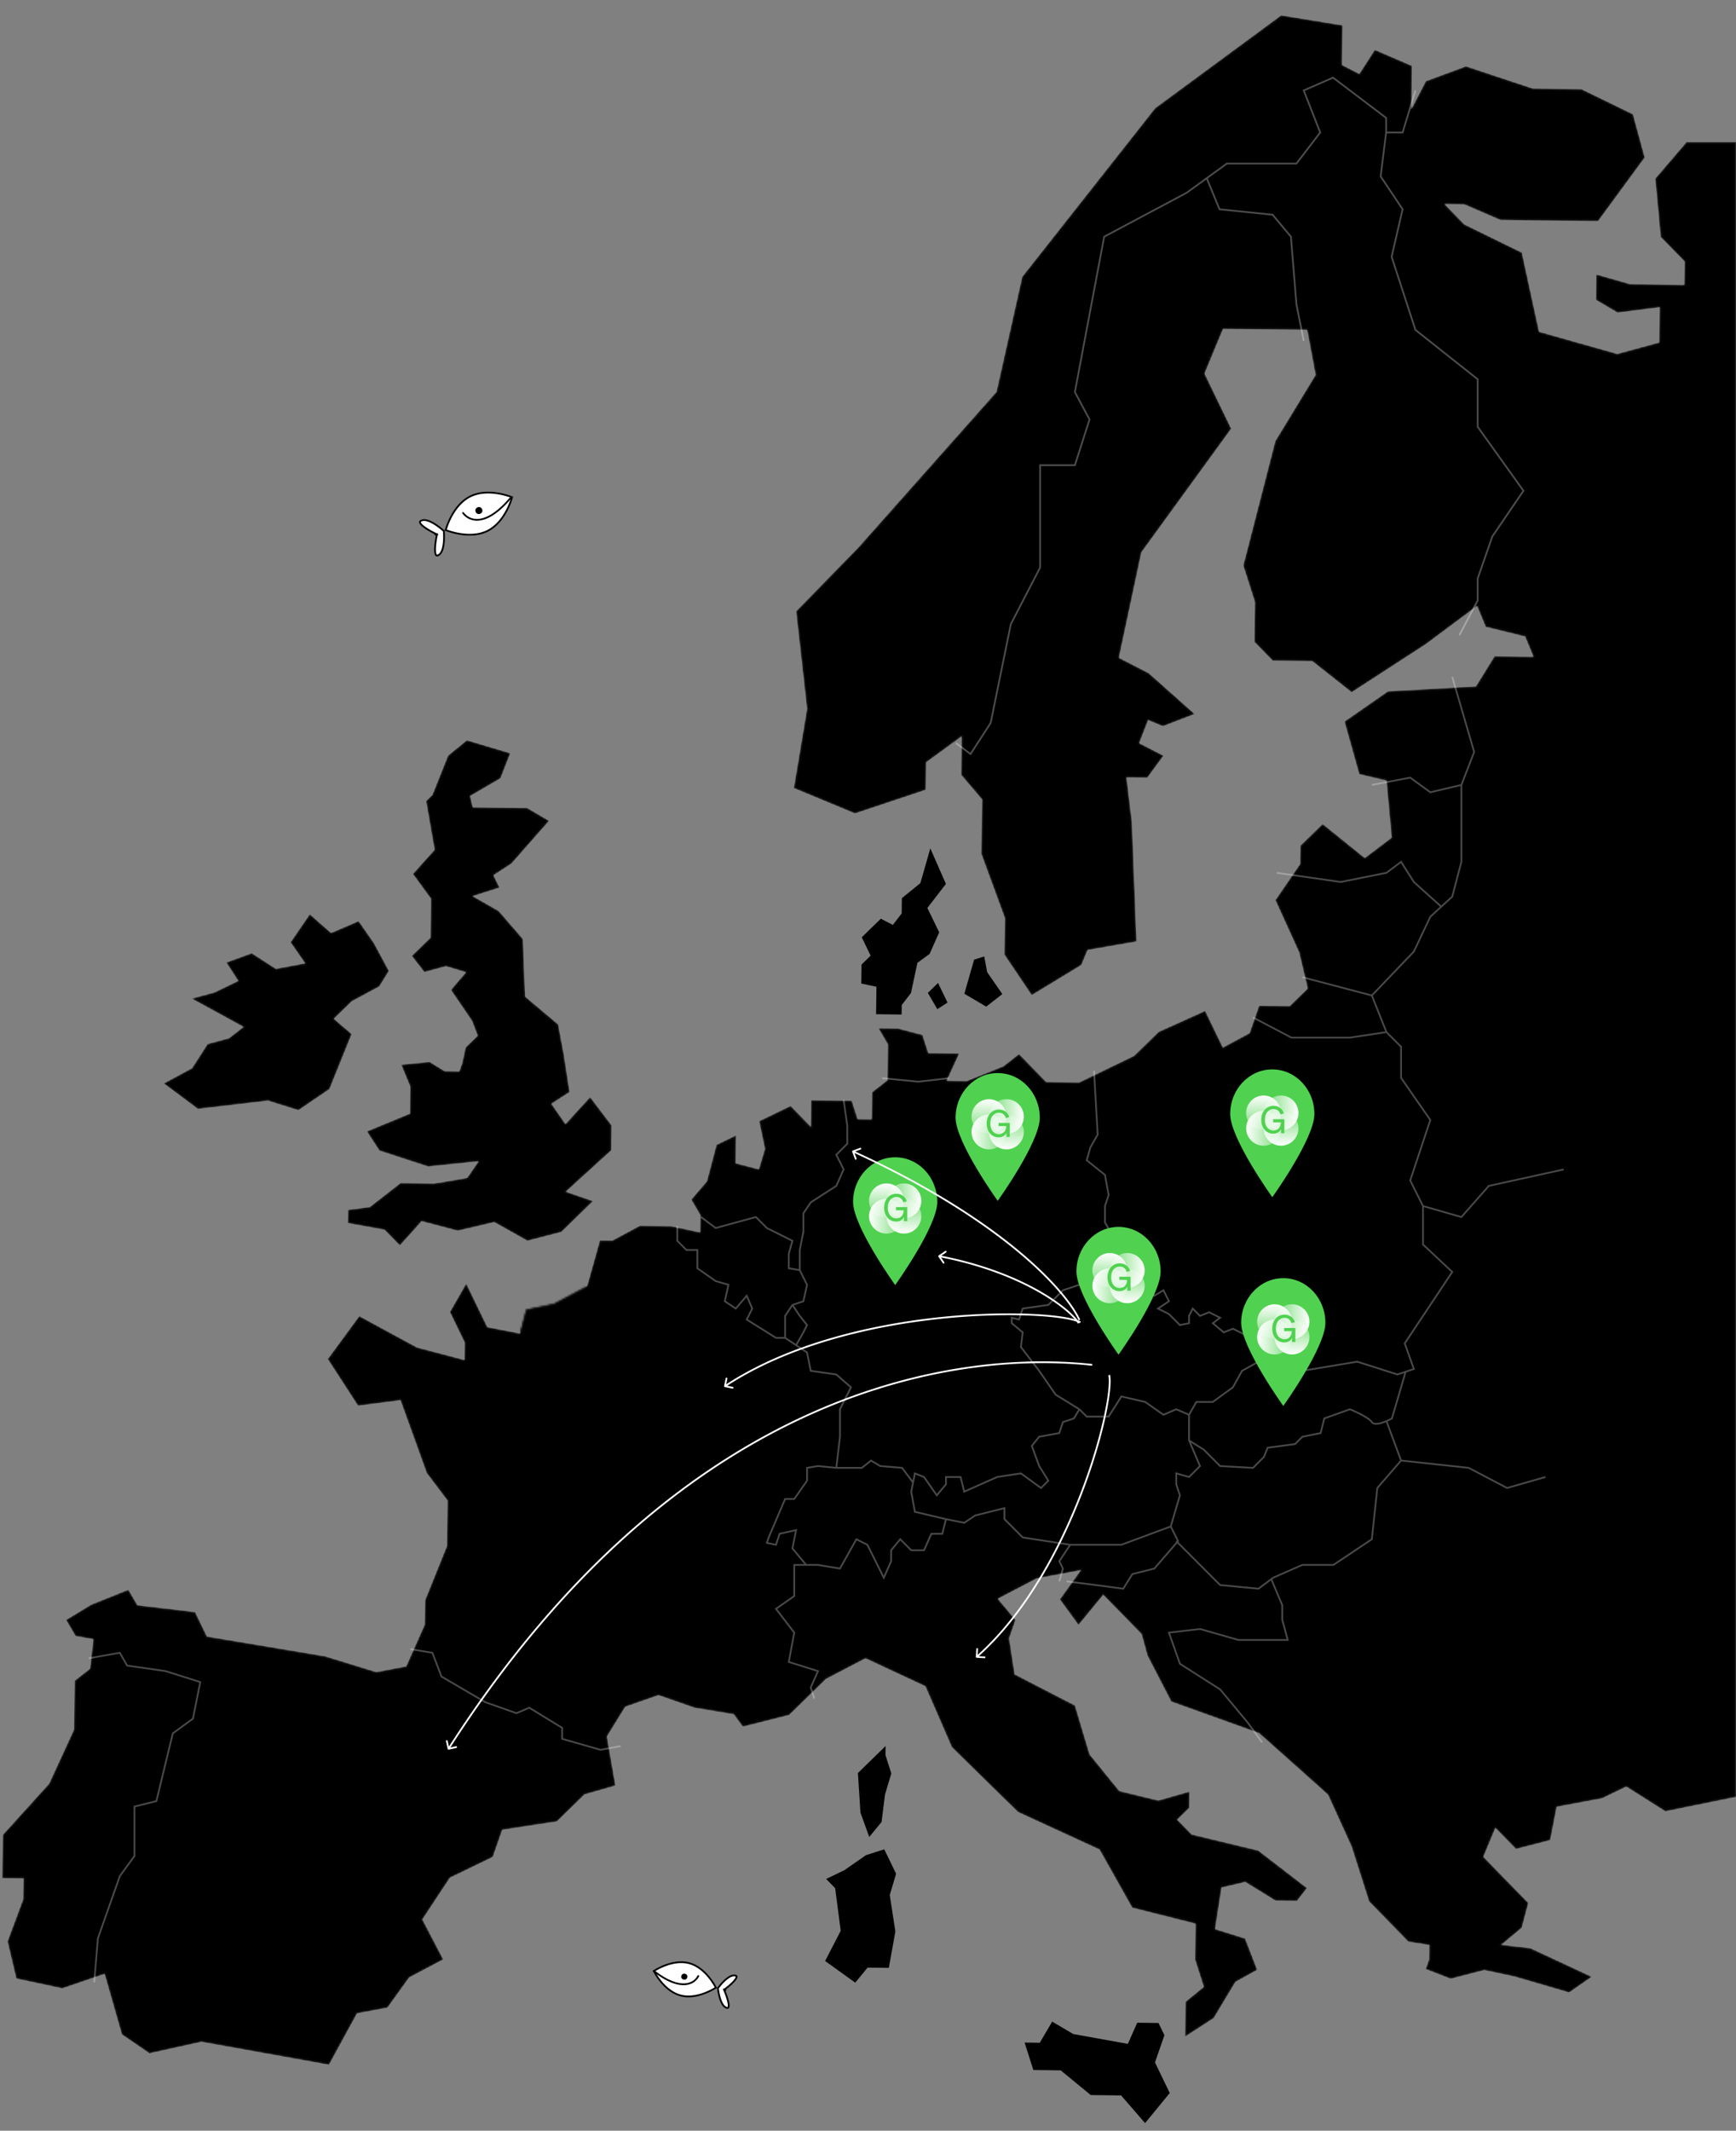 <svg xmlns="http://www.w3.org/2000/svg" fill="none" viewBox="0 0 991 1216">
  <rect x="0" y="0" width="991" height="1216" fill="#808080" stroke="none"/>
  <path fill="#000" d="m505.475 1001.65.066-5.197-8.78 8.557-7.024 6.85 1.446 22.56 5.025 13.94 7.046-8.58 1.933-15.59 3.623-12.09-3.335-10.45ZM511.547 1069.36l-6.758-13.96-10.448 3.34-12.248 8.51-10.469 5.07 5.135 5.27 3.158 24.32-8.891 17.23 17.184 12.36 7.046-8.59 12.137.16 3.734-20.76-3.203-20.85 3.623-12.1ZM589.888 1181.35l-5.002-15.67 8.669.11 7.091-12.05 12.048 7.09 31.143 5.6 5.357-12.07 12.137.15 3.379 6.98-5.401 15.54 8.448 17.45-14.092 17.16-13.672-15.78-17.338-.22-17.162-14.09-15.605-.2ZM500.474 578.461l13.871.177.067-5.201 5.29-6.869 3.689-17.295 7.002-5.113 5.356-12.071-6.758-13.959 10.58-13.738-8.426-19.183-5.445 19.006-10.514 8.536-.111 8.67-5.29 6.869-6.891-3.557-10.536 10.271 5.069 10.469-5.268 5.136-.133 10.403 8.647 1.844-.199 15.605ZM530.105 566.7l5.268-5.135 5.069 10.47-5.246 3.401-5.091-8.736ZM550.911 566.966l5.445-19.006 5.224-1.668 1.623 8.692 8.515 12.247-8.758 6.825-12.049-7.09Z"/>
  <path stroke="#000" stroke-width=".7" d="m500.474 578.461 13.871.177.067-5.201 5.29-6.869 3.689-17.295 7.002-5.113 5.356-12.071-6.758-13.959 10.58-13.738-8.426-19.183-5.445 19.006-10.514 8.536-.111 8.67-5.29 6.869-6.891-3.557-10.536 10.271 5.069 10.469-5.268 5.136-.133 10.403 8.647 1.844-.199 15.605ZM530.105 566.7l5.268-5.135 5.069 10.47-5.246 3.401-5.091-8.736ZM550.911 566.966l5.445-19.006 5.224-1.668 1.623 8.692 8.515 12.247-8.758 6.825-12.049-7.09Z"/>
  <mask id="a" width="991" height="1171" x="1" y="8" maskUnits="userSpaceOnUse" style="mask-type:alpha">
    <path fill="#000" d="M962.899 81.461h27.839v943.729l-39.99 8.16-22.363-14.15-13.959 6.75-26.075 4.87-3.711 19.03-19.139 4.96-11.982-12.29-7.157 17.25 25.676 26.34-3.644 13.82-12.27 10.25 17.316 1.96 34.478 16.05-12.247 8.51-31.099-9.07-17.295-3.69-19.139 4.96-13.804-5.38 1.8-5.18.111-8.67-12.115-1.89-22.253-22.82-10.005-31.35-13.494-29.65-39.436-35.185-50.061-17.98-13.539-26.185-3.313-12.182-22.253-22.828-14.092 17.162-10.226-14.004 12.358-17.184-26.074 4.87-22.695 11.849 10.248 12.27-3.6 10.359 3.202 20.851 34.456 17.781 8.315 27.856 17.073 21.02 22.474 5.49 17.405-4.98-.111 8.67-7.024 6.85 8.559 8.78 38.034 9.16 27.477 21.16-5.291 6.87-12.137-.16-17.205-10.62-13.916 3.29-3.777 24.23 17.272 5.42 6.714 17.43-12.225 6.78-12.403 20.65-15.738 10.2.244-19.07 10.514-8.54-5.003-15.67.266-20.8-36.301-9.14-18.652-33.18-46.549-21.41-37.68-36.897-15.162-34.877-34.478-16.047-22.695 11.849-21.072 20.541-26.097 6.604-5.113-7.002-22.496-3.756-20.718-7.201-19.161 6.692-10.624 17.206 4.847 27.808-17.405 4.98-15.804 15.41-31.276 4.8-5.401 15.54-24.429 11.83-15.914 24.07 11.849 22.7-19.205 10.16-12.359 17.18-17.383 3.25-15.981 29.27-72.667-13.06-29.565 6.55-15.472-10.6-9.96-34.81-24.385 8.36-25.941-5.53-4.936-20.88 8.979-24.16.155-12.14-12.137-.15.31-24.27 26.384-29.15 14.269-31.031.354-27.742 8.758-6.825 1.955-17.316-10.38-1.867-5.092-8.736 13.982-8.492 20.917-8.404 5.09 8.736 32.9 3.888 6.758 13.96 44.992 7.511 22.496 3.755 29.365 9.046 17.383-3.247 10.713-24.141.177-13.871 12.536-31.055.332-26.008-11.938-15.759-15.074-41.812-24.318 3.158-17.007-26.23 17.649-24.053 32.722 17.76 27.653 7.289.133-10.403-8.448-17.449 8.869-15.494 11.827 24.429 19.028 3.711 3.645-13.827 15.649-3.268 19.205-10.16 7.268-25.92 6.935.089 15.716-8.47 17.338.221 17.295 3.689.133-10.403-5.091-8.736 8.802-10.292 5.467-20.74 10.47-5.069-.2 15.605 13.827 3.645 3.623-12.093-3.269-15.649 17.449-8.448 11.983 12.292.199-15.605 22.54.288 3.335 10.447 8.669.111.2-15.605 8.757-6.825.266-20.806-5.091-8.736 10.403.133 13.827 3.645 3.335 10.447 17.338.221-7.134 15.517 12.137.155 20.917-8.404 8.758-6.825 15.405 15.804 19.073.243 31.409-15.206 14.048-13.694 26.163-11.805 10.137 20.939 15.716-8.47 5.401-15.538 17.338.221 10.536-10.27-4.936-20.873-13.494-29.653 14.136-20.629.133-10.404 12.292-11.982 24.03 19.383 15.76-11.938-3.047-32.988-15.561-3.667-8.293-29.586L792.42 394.9l50.326-2.826 10.625-17.206 22.54.288-5.047-12.203-22.474-5.49-5.046-12.203-29.764 22.164-41.967 27.21-22.319-17.626-22.54-.288-10.27-10.536.288-22.54-6.67-20.895 18.246-70.867 23.027-37.857-4.87-26.075-48.548-.619-10.735 25.875 15.206 31.408-51.189 70.447-12.912 60.531 17.228 8.89 25.72 22.872-17.427 6.715-8.625-3.579-5.379 13.805 13.783 7.112-8.824 12.027-12.138-.155 3.136 26.052 2.605 67.665-27.809 4.848-3.578 8.625-27.963 16.984-15.317-22.739.265-20.807-13.406-36.588.399-31.21-11.96-14.025.287-22.541-21.005 15.34-.199 15.604-40.056 13.362-34.501-14.313 7.511-44.992-6.227-55.573 35.142-35.968 79.175-89.165 14.712-65.71 75.796-96.145 71.774-52.842 34.611 5.644-.288 22.54 10.337 5.334 8.847-13.76 20.695 8.935-.155 12.137-.177 13.871 8.891-17.228 22.651-8.381 37.99 12.623 27.742.355 29.299 14.247 6.625 24.362-26.472 36.08-55.484-.709-20.696-8.934-12.137-.155 11.982 12.292 32.744 16.025 9.828 45.213 44.926 12.713 24.362-6.626.266-20.806-24.318 3.158-12.049-7.091.177-13.871 19.006 5.445 31.21.399.177-13.871-13.694-14.048-3.047-32.988 17.604-20.585Z"/>
    <path fill="#000" d="m262.469 611.841 1.801-5.18 1.844-8.647 7.024-6.847-3.357-8.714-11.916-17.493 8.802-10.293-12.092-3.622-12.182 3.312-6.825-8.758 10.536-10.27.288-22.54-10.226-14.004 12.314-13.716-4.847-27.808 3.512-3.424 8.957-22.429 10.514-8.537 24.185 7.246-5.378 13.804-17.472 10.182 1.645 6.958 12.137.155 19.073.243 12.049 7.09-21.117 24.009-10.491 6.803 3.379 6.979-10.448 3.335-5.223 1.668 15.494 8.868 13.671 15.782 1.314 32.966 18.873 15.848 3.247 17.383 3.202 20.851-10.492 6.802 8.514 12.248 14.071-15.428 11.937 15.76-.177 13.871-26.318 23.942 15.539 5.401-17.56 17.117-19.139 4.958-18.94-10.646-20.873 4.936-20.74-5.468-12.314 13.716-8.558-8.78-20.762-3.733.088-6.935 12.159-1.579 17.516-13.65 19.072.244 19.117-3.225 7.069-10.314-29.52 3.091-27.632-9.023-6.802-10.492 24.407-10.093.199-15.605-5.047-12.204 15.627-1.534 8.603 5.312 8.669.111ZM213.117 538.376l8.47 15.716-5.312 8.603-15.716 8.47-10.536 10.27 10.293 8.802-12.536 31.055-17.493 11.916-17.273-5.423-39.945 4.692-18.895-14.114 15.715-8.47 8.846-13.76 12.182-3.313 8.758-6.825-29.277-15.981 12.181-3.313 13.96-6.758-6.803-10.492 13.938-5.025 13.76 8.847 17.383-3.247-8.515-12.247 10.603-15.472 12.004 10.558 15.693-6.736 8.515 12.247Z"/>
    <path stroke="#000" stroke-width=".7" d="M962.899 81.461h27.839v943.729l-39.99 8.16-22.363-14.15-13.959 6.75-26.075 4.87-3.711 19.03-19.139 4.96-11.982-12.29-7.157 17.25 25.676 26.34-3.644 13.82-12.27 10.25 17.316 1.96 34.478 16.05-12.247 8.51-31.099-9.07-17.295-3.69-19.139 4.96-13.804-5.38 1.8-5.18.111-8.67-12.115-1.89-22.253-22.82-10.005-31.35-13.494-29.65-39.436-35.185-50.061-17.98-13.539-26.185-3.313-12.182-22.253-22.828-14.092 17.162-10.226-14.004 12.358-17.184-26.074 4.87-22.695 11.849 10.248 12.27-3.6 10.359 3.202 20.851 34.456 17.781 8.315 27.856 17.073 21.02 22.474 5.49 17.405-4.98-.111 8.67-7.024 6.85 8.559 8.78 38.034 9.16 27.477 21.16-5.291 6.87-12.137-.16-17.205-10.62-13.916 3.29-3.777 24.23 17.272 5.42 6.714 17.43-12.225 6.78-12.403 20.65-15.738 10.2.244-19.07 10.514-8.54-5.003-15.67.266-20.8-36.301-9.14-18.652-33.18-46.549-21.41-37.68-36.897-15.162-34.877-34.478-16.047-22.695 11.849-21.072 20.541-26.097 6.604-5.113-7.002-22.496-3.756-20.718-7.201-19.161 6.692-10.624 17.206 4.847 27.808-17.405 4.98-15.804 15.41-31.276 4.8-5.401 15.54-24.429 11.83-15.914 24.07 11.849 22.7-19.205 10.16-12.359 17.18-17.383 3.25-15.981 29.27-72.667-13.06-29.565 6.55-15.472-10.6-9.96-34.81-24.385 8.36-25.941-5.53-4.936-20.88 8.979-24.16.155-12.14-12.137-.15.31-24.27 26.384-29.15 14.269-31.031.354-27.742 8.758-6.825 1.955-17.316-10.38-1.867-5.092-8.736 13.982-8.492 20.917-8.404 5.09 8.736 32.9 3.888 6.758 13.96 44.992 7.511 22.496 3.755 29.365 9.046 17.383-3.247 10.713-24.141.177-13.871 12.536-31.055.332-26.008-11.938-15.759-15.074-41.812-24.318 3.158-17.007-26.23 17.649-24.053 32.722 17.76 27.653 7.289.133-10.403-8.448-17.449 8.869-15.494 11.827 24.429 19.028 3.711 3.645-13.827 15.649-3.268 19.205-10.16 7.268-25.92 6.935.089 15.716-8.47 17.338.221 17.295 3.689.133-10.403-5.091-8.736 8.802-10.292 5.467-20.74 10.47-5.069-.2 15.605 13.827 3.645 3.623-12.093-3.269-15.649 17.449-8.448 11.983 12.292.199-15.605 22.54.288 3.335 10.447 8.669.111.2-15.605 8.757-6.825.266-20.806-5.091-8.736 10.403.133 13.827 3.645 3.335 10.447 17.338.221-7.134 15.517 12.137.155 20.917-8.404 8.758-6.825 15.405 15.804 19.073.243 31.409-15.206 14.048-13.694 26.163-11.805 10.137 20.939 15.716-8.47 5.401-15.538 17.338.221 10.536-10.27-4.936-20.873-13.494-29.653 14.136-20.629.133-10.404 12.292-11.982 24.03 19.383 15.76-11.938-3.047-32.988-15.561-3.667-8.293-29.586L792.42 394.9l50.326-2.826 10.625-17.206 22.54.288-5.047-12.203-22.474-5.49-5.046-12.203-29.764 22.164-41.967 27.21-22.319-17.626-22.54-.288-10.27-10.536.288-22.54-6.67-20.895 18.246-70.867 23.027-37.857-4.87-26.075-48.548-.619-10.735 25.875 15.206 31.408-51.189 70.447-12.912 60.531 17.228 8.89 25.72 22.872-17.427 6.715-8.625-3.579-5.379 13.805 13.783 7.112-8.824 12.027-12.138-.155 3.136 26.052 2.605 67.665-27.809 4.848-3.578 8.625-27.963 16.984-15.317-22.739.265-20.807-13.406-36.588.399-31.21-11.96-14.025.287-22.541-21.005 15.34-.199 15.604-40.056 13.362-34.501-14.313 7.511-44.992-6.227-55.573 35.142-35.968 79.175-89.165 14.712-65.71 75.796-96.145 71.774-52.842 34.611 5.644-.288 22.54 10.337 5.334 8.847-13.76 20.695 8.935-.155 12.137-.177 13.871 8.891-17.228 22.651-8.381 37.99 12.623 27.742.355 29.299 14.247 6.625 24.362-26.472 36.08-55.484-.709-20.696-8.934-12.137-.155 11.982 12.292 32.744 16.025 9.828 45.213 44.926 12.713 24.362-6.626.266-20.806-24.318 3.158-12.049-7.091.177-13.871 19.006 5.445 31.21.399.177-13.871-13.694-14.048-3.047-32.988 17.604-20.585Z"/>
    <path stroke="#000" stroke-width=".7" d="m262.469 611.841 1.801-5.18 1.844-8.647 7.024-6.847-3.357-8.714-11.916-17.493 8.802-10.293-12.092-3.622-12.182 3.312-6.825-8.758 10.536-10.27.288-22.54-10.226-14.004 12.314-13.716-4.847-27.808 3.512-3.424 8.957-22.429 10.514-8.537 24.185 7.246-5.378 13.804-17.472 10.182 1.645 6.958 12.137.155 19.073.243 12.049 7.09-21.117 24.009-10.491 6.803 3.379 6.979-10.448 3.335-5.223 1.668 15.494 8.868 13.671 15.782 1.314 32.966 18.873 15.848 3.247 17.383 3.202 20.851-10.492 6.802 8.514 12.248 14.071-15.428 11.937 15.76-.177 13.871-26.318 23.942 15.539 5.401-17.56 17.117-19.139 4.958-18.94-10.646-20.873 4.936-20.74-5.468-12.314 13.716-8.558-8.78-20.762-3.733.088-6.935 12.159-1.579 17.516-13.65 19.072.244 19.117-3.225 7.069-10.314-29.52 3.091-27.632-9.023-6.802-10.492 24.407-10.093.199-15.605-5.047-12.204 15.627-1.534 8.603 5.312 8.669.111ZM213.117 538.376l8.47 15.716-5.312 8.603-15.716 8.47-10.536 10.27 10.293 8.802-12.536 31.055-17.493 11.916-17.273-5.423-39.945 4.692-18.895-14.114 15.715-8.47 8.846-13.76 12.182-3.313 8.758-6.825-29.277-15.981 12.181-3.313 13.96-6.758-6.803-10.492 13.938-5.025 13.76 8.847 17.383-3.247-8.515-12.247 10.603-15.472 12.004 10.558 15.693-6.736 8.515 12.247Z"/>
  </mask>
  <g mask="url(#a)">
    <path fill="#000" d="M962.899 81.461h27.839v943.729l-39.99 8.16-22.363-14.15-13.959 6.75-26.075 4.87-3.711 19.03-19.139 4.96-11.982-12.29-7.157 17.25 25.676 26.34-3.645 13.82-12.269 10.25 17.316 1.96 34.478 16.05-12.247 8.51-31.099-9.07-17.295-3.69-19.139 4.96-13.804-5.38 1.8-5.18.111-8.67-12.115-1.89-22.253-22.82-10.005-31.35-13.494-29.65-39.437-35.185-50.06-17.98-13.539-26.185-3.313-12.182-22.253-22.828-14.092 17.162-10.226-14.004 12.358-17.184-26.074 4.87-22.695 11.849 10.248 12.27-3.6 10.359 3.202 20.851 34.456 17.781 8.315 27.856 17.073 21.02 22.474 5.49 17.405-4.98-.111 8.67-7.024 6.85 8.559 8.78 38.034 9.16 27.477 21.16-5.291 6.87-12.137-.16-17.205-10.62-13.916 3.29-3.777 24.23 17.272 5.42 6.714 17.43-12.225 6.78-12.403 20.65-15.738 10.2.244-19.07 10.514-8.54-5.003-15.67.266-20.8-36.301-9.14-18.652-33.18-46.549-21.41-37.68-36.897-15.162-34.877-34.478-16.047-22.695 11.849-21.072 20.541-26.097 6.604-5.113-7.002-22.496-3.756-20.718-7.201-19.161 6.692-10.624 17.206 4.847 27.808-17.405 4.98-15.804 15.41-31.276 4.8-5.401 15.54-24.429 11.83-15.914 24.07 11.849 22.7-19.205 10.16-12.359 17.18-17.383 3.25-15.981 29.27-72.667-13.06-29.565 6.55-15.472-10.6-9.96-34.81-24.385 8.36-25.941-5.53-4.936-20.88 8.979-24.16.155-12.14-12.137-.15.31-24.27 26.384-29.15 14.269-31.031.354-27.742 8.758-6.825 1.955-17.316-10.38-1.867-5.092-8.736 13.982-8.492 20.917-8.404 5.09 8.736 32.9 3.888 6.758 13.96 44.992 7.511 22.496 3.755 29.365 9.046 17.383-3.247 10.713-24.141.177-13.871 12.536-31.054.332-26.008-11.938-15.76-15.074-41.812-24.318 3.158-17.007-26.23 17.649-24.052 32.722 17.759 27.653 7.289.133-10.403-8.448-17.449 8.869-15.494 11.827 24.429 19.028 3.711 3.645-13.827 15.649-3.268 19.205-10.16 7.268-25.92 6.935.089 15.716-8.47 17.338.221 17.295 3.689.133-10.403-5.091-8.736 8.802-10.292 5.467-20.74 10.47-5.069-.2 15.605 13.827 3.645 3.623-12.093-3.269-15.649 17.449-8.448 11.983 12.292.199-15.605 22.54.288 3.335 10.447 8.669.111.199-15.605 8.758-6.825.266-20.806-5.091-8.736 10.403.133 13.827 3.645 3.335 10.447 17.338.221-7.134 15.517 12.137.155 20.917-8.404 8.758-6.825 15.405 15.804 19.073.243 31.409-15.206 14.048-13.694 26.163-11.805 10.137 20.939 15.716-8.47 5.4-15.538 17.339.221 10.536-10.27-4.936-20.873-13.495-29.653 14.137-20.629.133-10.403 12.292-11.983 24.03 19.383 15.76-11.938-3.047-32.988-15.561-3.667-8.293-29.586L792.42 394.9l50.326-2.826 10.625-17.206 22.54.288-5.047-12.203-22.474-5.49-5.046-12.203-29.764 22.164-41.967 27.21-22.319-17.626-22.54-.288-10.27-10.536.287-22.54-6.669-20.895 18.246-70.867 23.027-37.857-4.87-26.075-48.548-.619-10.735 25.875 15.206 31.408-51.189 70.447-12.912 60.531 17.228 8.89 25.72 22.873-17.427 6.714-8.625-3.579-5.379 13.805 13.783 7.112-8.825 12.027-12.137-.155 3.136 26.052 2.605 67.665-27.809 4.848-3.578 8.625-27.963 16.984-15.317-22.739.265-20.807-13.406-36.588.399-31.21-11.96-14.025.287-22.541-21.005 15.34-.199 15.604-40.056 13.362-34.501-14.313 7.511-44.992-6.227-55.573 35.142-35.968 79.175-89.165 14.712-65.71 75.796-96.145 71.774-52.842 34.611 5.644-.288 22.54 10.337 5.334 8.847-13.76 20.695 8.935-.155 12.137-.177 13.871 8.891-17.228 22.651-8.381 37.99 12.623 27.742.355 29.299 14.247 6.625 24.362-26.472 36.08-55.484-.709-20.696-8.934-12.137-.155 11.982 12.292 32.744 16.025 9.828 45.213 44.926 12.713 24.362-6.626.266-20.806-24.318 3.158-12.049-7.091.177-13.871 19.006 5.445 31.21.399.177-13.871-13.694-14.048-3.047-32.988 17.604-20.585Z"/>
    <path fill="#000" d="m262.469 611.841 1.801-5.18 1.844-8.647 7.024-6.847-3.357-8.714-11.916-17.493 8.802-10.293-12.092-3.622-12.182 3.312-6.825-8.758 10.536-10.27.288-22.54-10.226-14.004 12.314-13.716-4.847-27.808 3.512-3.424 8.957-22.429 10.514-8.537 24.185 7.246-5.378 13.804-17.472 10.182 1.645 6.958 12.137.154 19.073.244 12.049 7.09-21.117 24.009-10.491 6.803 3.379 6.979-10.448 3.335-5.223 1.668 15.494 8.868 13.671 15.782 1.314 32.966 18.873 15.848 3.247 17.383 3.202 20.851-10.492 6.802 8.514 12.248 14.071-15.428 11.937 15.76-.177 13.871-26.318 23.942 15.539 5.401-17.56 17.117-19.139 4.958-18.94-10.646-20.873 4.936-20.74-5.468-12.314 13.716-8.558-8.78-20.763-3.733.089-6.935 12.159-1.579 17.516-13.65 19.072.244 19.117-3.225 7.069-10.314-29.52 3.091-27.632-9.023-6.802-10.492 24.407-10.093.199-15.605-5.047-12.204 15.627-1.534 8.603 5.312 8.669.111ZM213.117 538.376l8.47 15.716-5.312 8.603-15.716 8.47-10.536 10.27 10.293 8.802-12.536 31.055-17.493 11.916-17.273-5.423-39.945 4.692-18.895-14.114 15.715-8.47 8.846-13.76 12.182-3.313 8.758-6.825-29.277-15.981 12.181-3.313 13.96-6.758-6.803-10.492 13.938-5.025 13.76 8.847 17.383-3.246-8.515-12.248 10.603-15.472 12.004 10.558 15.693-6.736 8.515 12.247Z"/>
    <path stroke="#000" stroke-width=".7" d="M962.899 81.461h27.839v943.729l-39.99 8.16-22.363-14.15-13.959 6.75-26.075 4.87-3.711 19.03-19.139 4.96-11.982-12.29-7.157 17.25 25.676 26.34-3.645 13.82-12.269 10.25 17.316 1.96 34.478 16.05-12.247 8.51-31.099-9.07-17.295-3.69-19.139 4.96-13.804-5.38 1.8-5.18.111-8.67-12.115-1.89-22.253-22.82-10.005-31.35-13.494-29.65-39.437-35.185-50.06-17.98-13.539-26.185-3.313-12.182-22.253-22.828-14.092 17.162-10.226-14.004 12.358-17.184-26.074 4.87-22.695 11.849 10.248 12.27-3.6 10.359 3.202 20.851 34.456 17.781 8.315 27.856 17.073 21.02 22.474 5.49 17.405-4.98-.111 8.67-7.024 6.85 8.559 8.78 38.034 9.16 27.477 21.16-5.291 6.87-12.137-.16-17.205-10.62-13.916 3.29-3.777 24.23 17.272 5.42 6.714 17.43-12.225 6.78-12.403 20.65-15.738 10.2.244-19.07 10.514-8.54-5.003-15.67.266-20.8-36.301-9.14-18.652-33.18-46.549-21.41-37.68-36.897-15.162-34.877-34.478-16.047-22.695 11.849-21.072 20.541-26.097 6.604-5.113-7.002-22.496-3.756-20.718-7.201-19.161 6.692-10.624 17.206 4.847 27.808-17.405 4.98-15.804 15.41-31.276 4.8-5.401 15.54-24.429 11.83-15.914 24.07 11.849 22.7-19.205 10.16-12.359 17.18-17.383 3.25-15.981 29.27-72.667-13.06-29.565 6.55-15.472-10.6-9.96-34.81-24.385 8.36-25.941-5.53-4.936-20.88 8.979-24.16.155-12.14-12.137-.15.31-24.27 26.384-29.15 14.269-31.031.354-27.742 8.758-6.825 1.955-17.316-10.38-1.867-5.092-8.736 13.982-8.492 20.917-8.404 5.09 8.736 32.9 3.888 6.758 13.96 44.992 7.511 22.496 3.755 29.365 9.046 17.383-3.247 10.713-24.141.177-13.871 12.536-31.054.332-26.008-11.938-15.76-15.074-41.812-24.318 3.158-17.007-26.23 17.649-24.052 32.722 17.759 27.653 7.289.133-10.403-8.448-17.449 8.869-15.494 11.827 24.429 19.028 3.711 3.645-13.827 15.649-3.268 19.205-10.16 7.268-25.92 6.935.089 15.716-8.47 17.338.221 17.295 3.689.133-10.403-5.091-8.736 8.802-10.292 5.467-20.74 10.47-5.069-.2 15.605 13.827 3.645 3.623-12.093-3.269-15.649 17.449-8.448 11.983 12.292.199-15.605 22.54.288 3.335 10.447 8.669.111.199-15.605 8.758-6.825.266-20.806-5.091-8.736 10.403.133 13.827 3.645 3.335 10.447 17.338.221-7.134 15.517 12.137.155 20.917-8.404 8.758-6.825 15.405 15.804 19.073.243 31.409-15.206 14.048-13.694 26.163-11.805 10.137 20.939 15.716-8.47 5.4-15.538 17.339.221 10.536-10.27-4.936-20.873-13.495-29.653 14.137-20.629.133-10.403 12.292-11.983 24.03 19.383 15.76-11.938-3.047-32.988-15.561-3.667-8.293-29.586L792.42 394.9l50.326-2.826 10.625-17.206 22.54.288-5.047-12.203-22.474-5.49-5.046-12.203-29.764 22.164-41.967 27.21-22.319-17.626-22.54-.288-10.27-10.536.287-22.54-6.669-20.895 18.246-70.867 23.027-37.857-4.87-26.075-48.548-.619-10.735 25.875 15.206 31.408-51.189 70.447-12.912 60.531 17.228 8.89 25.72 22.873-17.427 6.714-8.625-3.579-5.379 13.805 13.783 7.112-8.825 12.027-12.137-.155 3.136 26.052 2.605 67.665-27.809 4.848-3.578 8.625-27.963 16.984-15.317-22.739.265-20.807-13.406-36.588.399-31.21-11.96-14.025.287-22.541-21.005 15.34-.199 15.604-40.056 13.362-34.501-14.313 7.511-44.992-6.227-55.573 35.142-35.968 79.175-89.165 14.712-65.71 75.796-96.145 71.774-52.842 34.611 5.644-.288 22.54 10.337 5.334 8.847-13.76 20.695 8.935-.155 12.137-.177 13.871 8.891-17.228 22.651-8.381 37.99 12.623 27.742.355 29.299 14.247 6.625 24.362-26.472 36.08-55.484-.709-20.696-8.934-12.137-.155 11.982 12.292 32.744 16.025 9.828 45.213 44.926 12.713 24.362-6.626.266-20.806-24.318 3.158-12.049-7.091.177-13.871 19.006 5.445 31.21.399.177-13.871-13.694-14.048-3.047-32.988 17.604-20.585Z"/>
    <path stroke="#000" stroke-width=".7" d="m262.469 611.841 1.801-5.18 1.844-8.647 7.024-6.847-3.357-8.714-11.916-17.493 8.802-10.293-12.092-3.622-12.182 3.312-6.825-8.758 10.536-10.27.288-22.54-10.226-14.004 12.314-13.716-4.847-27.808 3.512-3.424 8.957-22.429 10.514-8.537 24.185 7.246-5.378 13.804-17.472 10.182 1.645 6.958 12.137.154 19.073.244 12.049 7.09-21.117 24.009-10.491 6.803 3.379 6.979-10.448 3.335-5.223 1.668 15.494 8.868 13.671 15.782 1.314 32.966 18.873 15.848 3.247 17.383 3.202 20.851-10.492 6.802 8.514 12.248 14.071-15.428 11.937 15.76-.177 13.871-26.318 23.942 15.539 5.401-17.56 17.117-19.139 4.958-18.94-10.646-20.873 4.936-20.74-5.468-12.314 13.716-8.558-8.78-20.763-3.733.089-6.935 12.159-1.579 17.516-13.65 19.072.244 19.117-3.225 7.069-10.314-29.52 3.091-27.632-9.023-6.802-10.492 24.407-10.093.199-15.605-5.047-12.204 15.627-1.534 8.603 5.312 8.669.111ZM213.117 538.376l8.47 15.716-5.312 8.603-15.716 8.47-10.536 10.27 10.293 8.802-12.536 31.055-17.493 11.916-17.273-5.423-39.945 4.692-18.895-14.114 15.715-8.47 8.846-13.76 12.182-3.313 8.758-6.825-29.277-15.981 12.181-3.313 13.96-6.758-6.803-10.492 13.938-5.025 13.76 8.847 17.383-3.246-8.515-12.248 10.603-15.472 12.004 10.558 15.693-6.736 8.515 12.247Z"/>
    <path fill="#000" d="m312.315 775.772-28.653-29.369 23.639-4.298 25.071-15.759 13.61 57.305-7.879 3.582-25.788-11.461ZM598.842 883.227l-26.504-10.029 8.596-11.461h65.901l-14.326 29.369-7.88 3.582-25.787-11.461Z"/>
  </g>
  <path stroke="#F4F4F4" stroke-opacity=".3" d="m234.297 941.148 12.521 2.09 5.217 13.583 25.04 14.629 17.738 6.269 7.303-3.135 18.781 11.494v6.269l21.911 6.27 11.477-2.09m110.597-27.167-2.087-6.269 4.174-9.404-16.694-5.225 3.13-16.718-10.434-13.583 10.434-7.314v-17.763h6.782m79.818-26.122-2.087 8.359h-6.26l-4.174 9.404h-7.303l-6.26-6.27-5.217 6.27v6.269l-4.174 9.404-9.39-18.808-6.26-3.135-9.391 16.718-12.52-2.089h-6.782m79.818-26.122-17.737-4.18-2.087-11.494 1.043-5.224m18.781 20.898 10.434 2.089 6.26-4.179 16.694-4.18v6.27l10.433 10.448 27.128 4.18m5.217-77.321-3.13 5.224-6.26 2.09-2.087 6.269-11.477 2.09-4.174 5.224 4.174 11.494 5.217 8.359-4.174 4.18-11.477-8.359-13.564 2.089-18.78 8.359-2.087-8.359h-8.347v4.18l-5.217 6.269-7.304-10.449-5.216-2.089-1.044 5.224m94.947-41.795 4.173 4.179h12.521l7.303-11.493 13.564 3.134 10.434 7.314 7.304-3.134 7.303 3.134m-62.602-3.134-13.564-8.359-9.39-13.584-10.434-13.583 1.043-8.359-6.26-5.225v-3.134l4.174 1.045 2.086-6.27 14.608-2.089 8.347-8.36 15.65-5.224-2.087-5.224 6.261-1.045 2.086 6.269h8.347v-5.224l2.609-1.045m39.126 82.545v14.629m0-14.629 4.174-7.314h9.39l11.477-8.359 5.217-9.404 9.39-5.224 3.13-5.225m-42.778 50.155 6.26 14.628-6.26 6.269-7.303-2.089v6.269l2.086 6.269-5.217 17.763m10.434-49.109 8.347 5.224 9.39 9.404 18.781 1.045 6.26-6.269 2.087-5.225 15.651-2.09 4.173-4.179 10.434-2.09 2.087-8.359 14.607-5.224c3.478 1.393 10.851 4.806 12.52 7.314 1.22 1.833 5.117.8 8.347-.568m-123.118 60.126-28.171 10.449h-29.214m57.385-10.449 4.174 8.359-13.564 15.673-12.52 3.135-5.217 8.359-15.651-2.09-16.694-2.09m2.087-20.897-6.26 9.404 2.087 4.179-2.087 7.314M671.47 879.5l13.563 13.584 11.477 11.493 21.911 2.09 7.275-5.464m0 0 1.072-.805 16.694-7.314h17.737l21.911-14.629 3.13-29.256 13.564-15.674m-74.108 67.678 6.289 14.868v8.359l3.13 11.494h-28.171l-21.911-6.27-17.737 2.09 6.26 17.763 22.954 14.628 15.651 18.808 8.347 11.494m1.043-222.56-6.26-4.179-3.13-5.225-8.347-4.179-5.217 2.09-6.26-5.225 4.173-3.134-6.26-3.135-5.217 2.09-4.173-4.18-2.087 4.18v4.179l-5.217 1.045-6.26-6.269-6.26-3.135 6.26-4.179-3.13-6.27-5.217 3.135-12.52-8.359-4.174-7.314-2.608 1.045m81.904 47.019 21.911 10.449 31.301-5.224 22.954 7.314 4.695-1.567m-162.765-57.991-2.609-16.718-6.26-10.449v-9.404l2.087-6.269-2.087-11.494-10.434-8.359 2.087-7.314 4.174-7.314-2.087-36.571m90.773-30.302 21.911 11.494h33.388l20.867-3.135m0 0 8.347 8.359v17.763l16.694 24.033-11.477 34.481 7.304 14.628m-20.868-99.264-8.347-20.897m29.215 120.161v21.942l16.693 15.674-27.127 40.75 5.217 14.628-4.696 1.568m9.913-94.562 21.91 6.269 15.651-17.763 42.778-9.404m-90.252 115.46-7.825 26.644a33.429 33.429 0 0 1-3.13 1.522m-270.233 35.049-6.26-8.359-12.521-1.045-5.216-3.135-5.217 4.18h-14.607m0 0-10.434-1.045-6.26 1.045v7.314l-7.304 10.449h-5.217l-3.13 7.314-6.26 14.628-1.043 3.135 5.216 1.045 2.087-6.269 9.39-2.09-2.086 10.449 7.825 9.404m17.216-55.379 2.086-17.763v-15.673l6.261-12.539-8.347-7.314-14.608-2.09-2.086-10.449-6.261-4.179m-67.819-67.917v8.359l5.217 5.224h6.26v10.449l10.434 7.314 7.304 2.09-2.087 9.404 6.26 4.179 6.26-7.314 3.131 7.314-3.131 6.27 16.694 10.448h5.217m0 0V750.98l4.174-6.269m-4.174 18.807 6.26 4.18m-2.086-22.987 6.26-2.09 2.087-9.404-4.174-8.359m-4.173 19.853 4.173 6.269 4.174 5.224-2.087 4.18-4.174 7.314m2.087-42.84-6.26-1.045v-8.359l2.087-7.314-14.607-7.314-6.261-6.27-11.477 3.135-11.477 3.135-8.347-6.27m56.342 30.302v-11.494l2.087-10.449v-10.449l4.173-6.269 14.608-9.404 4.173-9.404-4.173-8.359 6.26-6.269v-10.449l-2.087-14.628M50.664 946.372l17.737-3.134 4.174 7.314 21.91 3.135 19.825 6.269-4.174 20.898-11.477 8.359-9.39 38.657-12.52 3.14v28.21l-8.348 11.49-12.52 35.53-2.087 25.08m746.01-297.795-8.347-22.51m8.347 22.51 38.605 4.18 21.911 11.494 21.91-6.27m-99.12-274.803-39.648-10.449m39.648 10.449 23.998-25.077 9.39-19.853 6.26-5.747m11.477-69.485v43.885l-5.217 19.853-6.26 5.747m11.477-69.485 7.304-18.807-12.521-42.841m5.217 61.648-17.737 4.18-11.477-8.359-21.911 4.179m39.648 69.485-15.65-14.106-7.304-11.494-8.347 6.27-26.084 5.224-36.518-5.224"/>
  <path fill="#50D250" d="M662.549 725.651c0 14.065-24.033 47.461-24.033 47.461s-24.034-33.396-24.034-47.461c0-14.065 10.76-25.467 24.034-25.467 13.273 0 24.033 11.402 24.033 25.467Z"/>
  <path fill="url(#b)" d="M643.489 725.046c0 5.492-4.452 9.944-9.945 9.944-5.492 0-9.944-4.452-9.944-9.944 0-5.493 4.452-9.945 9.944-9.945 5.493 0 9.945 4.452 9.945 9.945Z"/>
  <path fill="url(#c)" d="M643.489 734.998c-5.492 0-9.945-4.452-9.945-9.945 0-5.492 4.453-9.944 9.945-9.944s9.945 4.452 9.945 9.944c0 5.493-4.453 9.945-9.945 9.945Z"/>
  <path fill="url(#d)" d="M633.544 733.788c0-5.492 4.453-9.944 9.945-9.944s9.945 4.452 9.945 9.944c0 5.493-4.453 9.945-9.945 9.945s-9.945-4.452-9.945-9.945Z"/>
  <path fill="url(#e)" d="M633.544 723.844c5.493 0 9.945 4.452 9.945 9.944 0 5.493-4.452 9.945-9.945 9.945-5.492 0-9.944-4.452-9.944-9.945 0-5.492 4.452-9.944 9.944-9.944Z"/>
  <path fill="#50D250" d="M643.52 736.616h1.885v-7.988h-6.403v1.799h4.411c-.043 2.741-1.713 4.647-4.197 4.647-2.934 0-4.947-2.506-4.947-6.125 0-3.64 2.013-6.125 4.925-6.125 2.013 0 3.427 1.135 3.983 3.084l1.971-.642c-.921-2.656-3.02-4.262-5.975-4.262-4.026 0-6.96 3.277-6.96 7.967 0 4.668 2.912 7.88 6.831 7.88 2.206 0 3.855-1.113 4.476-2.527v2.292ZM756.603 754.908c0 14.065-24.033 47.461-24.033 47.461s-24.033-33.396-24.033-47.461c0-14.065 10.76-25.467 24.033-25.467 13.273 0 24.033 11.402 24.033 25.467Z"/>
  <path fill="url(#f)" d="M737.542 754.302c0 5.492-4.453 9.945-9.945 9.945s-9.945-4.453-9.945-9.945 4.453-9.945 9.945-9.945 9.945 4.453 9.945 9.945Z"/>
  <path fill="url(#g)" d="M737.544 764.247c-5.493 0-9.945-4.453-9.945-9.945s4.452-9.945 9.945-9.945c5.492 0 9.944 4.453 9.944 9.945s-4.452 9.945-9.944 9.945Z"/>
  <path fill="url(#h)" d="M727.599 763.044c0-5.492 4.452-9.945 9.945-9.945 5.492 0 9.944 4.453 9.944 9.945s-4.452 9.945-9.944 9.945c-5.493 0-9.945-4.453-9.945-9.945Z"/>
  <path fill="url(#i)" d="M727.597 753.099c5.492 0 9.945 4.453 9.945 9.945s-4.453 9.945-9.945 9.945-9.945-4.453-9.945-9.945 4.453-9.945 9.945-9.945Z"/>
  <path fill="#50D250" d="M737.575 765.87h1.884v-7.987h-6.403v1.798h4.412c-.043 2.742-1.713 4.648-4.198 4.648-2.934 0-4.947-2.506-4.947-6.125 0-3.641 2.013-6.125 4.926-6.125 2.013 0 3.426 1.135 3.983 3.084l1.97-.643c-.92-2.655-3.019-4.261-5.974-4.261-4.027 0-6.96 3.276-6.96 7.966 0 4.669 2.912 7.881 6.831 7.881 2.206 0 3.855-1.114 4.476-2.527v2.291ZM593.572 637.861c0 14.065-24.033 47.462-24.033 47.462s-24.033-33.397-24.033-47.462c0-14.065 10.76-25.466 24.033-25.466 13.273 0 24.033 11.401 24.033 25.466Z"/>
  <path fill="url(#j)" d="M574.511 637.257c0 5.492-4.453 9.944-9.945 9.944s-9.945-4.452-9.945-9.944c0-5.493 4.453-9.945 9.945-9.945s9.945 4.452 9.945 9.945Z"/>
  <path fill="url(#k)" d="M574.512 647.201c-5.492 0-9.944-4.452-9.944-9.944 0-5.493 4.452-9.945 9.944-9.945 5.493 0 9.945 4.452 9.945 9.945 0 5.492-4.452 9.944-9.945 9.944Z"/>
  <path fill="url(#l)" d="M564.568 645.999c0-5.492 4.452-9.944 9.944-9.944 5.493 0 9.945 4.452 9.945 9.944 0 5.493-4.452 9.945-9.945 9.945-5.492 0-9.944-4.452-9.944-9.945Z"/>
  <path fill="url(#m)" d="M564.566 636.055c5.492 0 9.945 4.452 9.945 9.944 0 5.493-4.453 9.945-9.945 9.945s-9.945-4.452-9.945-9.945c0-5.492 4.453-9.944 9.945-9.944Z"/>
  <path fill="#50D250" d="M574.544 648.827h1.884v-7.988h-6.403v1.799h4.411c-.042 2.741-1.713 4.647-4.197 4.647-2.934 0-4.947-2.505-4.947-6.125 0-3.64 2.013-6.124 4.926-6.124 2.013 0 3.426 1.135 3.983 3.083l1.97-.642c-.921-2.656-3.019-4.262-5.975-4.262-4.026 0-6.96 3.277-6.96 7.967 0 4.668 2.913 7.881 6.832 7.881 2.206 0 3.855-1.114 4.476-2.527v2.291ZM535.051 685.929c0 14.065-24.034 47.461-24.034 47.461s-24.033-33.396-24.033-47.461c0-14.065 10.76-25.467 24.033-25.467 13.274 0 24.034 11.402 24.034 25.467Z"/>
  <path fill="url(#n)" d="M515.989 685.324c0 5.492-4.452 9.945-9.945 9.945-5.492 0-9.944-4.453-9.944-9.945s4.452-9.945 9.944-9.945c5.493 0 9.945 4.453 9.945 9.945Z"/>
  <path fill="url(#o)" d="M515.991 695.269c-5.493 0-9.945-4.453-9.945-9.945s4.452-9.945 9.945-9.945c5.492 0 9.945 4.453 9.945 9.945s-4.453 9.945-9.945 9.945Z"/>
  <path fill="url(#p)" d="M506.046 694.066c0-5.493 4.452-9.945 9.945-9.945 5.492 0 9.945 4.452 9.945 9.945 0 5.492-4.453 9.944-9.945 9.944-5.493 0-9.945-4.452-9.945-9.944Z"/>
  <path fill="url(#q)" d="M506.044 684.121c5.493 0 9.945 4.452 9.945 9.945 0 5.492-4.452 9.944-9.945 9.944-5.492 0-9.944-4.452-9.944-9.944 0-5.493 4.452-9.945 9.944-9.945Z"/>
  <path fill="#50D250" d="M516.022 696.892h1.885v-7.988h-6.404v1.799h4.412c-.043 2.741-1.713 4.647-4.197 4.647-2.934 0-4.947-2.505-4.947-6.124 0-3.641 2.013-6.125 4.925-6.125 2.013 0 3.427 1.135 3.983 3.084l1.971-.643c-.921-2.655-3.02-4.261-5.975-4.261-4.026 0-6.96 3.276-6.96 7.966 0 4.668 2.912 7.881 6.831 7.881 2.206 0 3.855-1.114 4.476-2.527v2.291ZM750.328 635.767c0 14.065-24.033 47.461-24.033 47.461s-24.033-33.396-24.033-47.461c0-14.065 10.76-25.467 24.033-25.467 13.273 0 24.033 11.402 24.033 25.467Z"/>
  <path fill="url(#r)" d="M731.266 635.162c0 5.492-4.452 9.945-9.944 9.945-5.493 0-9.945-4.453-9.945-9.945s4.452-9.945 9.945-9.945c5.492 0 9.944 4.453 9.944 9.945Z"/>
  <path fill="url(#s)" d="M731.266 645.107c-5.492 0-9.945-4.453-9.945-9.945s4.453-9.945 9.945-9.945c5.493 0 9.945 4.453 9.945 9.945s-4.452 9.945-9.945 9.945Z"/>
  <path fill="url(#t)" d="M721.321 643.904c0-5.493 4.453-9.945 9.945-9.945 5.493 0 9.945 4.452 9.945 9.945 0 5.492-4.452 9.944-9.945 9.944-5.492 0-9.945-4.452-9.945-9.944Z"/>
  <path fill="url(#u)" d="M721.322 633.959c5.492 0 9.944 4.452 9.944 9.945 0 5.492-4.452 9.944-9.944 9.944-5.493 0-9.945-4.452-9.945-9.944 0-5.493 4.452-9.945 9.945-9.945Z"/>
  <path fill="#50D250" d="M731.299 646.73h1.885v-7.988h-6.403v1.799h4.411c-.042 2.741-1.713 4.647-4.197 4.647-2.934 0-4.947-2.505-4.947-6.125 0-3.64 2.013-6.124 4.926-6.124 2.013 0 3.426 1.135 3.983 3.083l1.97-.642c-.921-2.655-3.02-4.262-5.975-4.262-4.026 0-6.96 3.277-6.96 7.967 0 4.668 2.913 7.881 6.832 7.881 2.205 0 3.854-1.114 4.475-2.527v2.291Z"/>
  <path stroke="#fff" stroke-opacity=".3" d="m545.664 424.057 8.361 6.259 11.497-17.735 11.497-56.335 16.722-32.34v-58.422H613.6l8.361-26.081-8.361-15.649 16.722-88.675 47.032-25.038 11.497-8.346m102.426-26.081v-8.346l-30.31-22.952-16.722 7.303 9.406 23.995-13.587 17.735h-39.716l-11.497 8.346m102.426-26.081h9.406L808 51.619m-16.723 23.995-3.136 25.038 12.542 18.778-6.271 27.124L808 188.284l35.535 28.168v27.124l26.129 36.513-17.768 26.081-8.361 23.995v12.519l-10.452 19.822M688.851 101.695l7.316 17.735 30.31 3.13 10.452 12.519 3.135 38.6 4.181 20.864M541.664 615.316l-17.459 2-20.541-2"/>
  <path fill="#fff" d="M535.82 716.482a.5.5 0 0 0-.133.695l2.527 3.723a.5.5 0 1 0 .827-.561l-2.246-3.31 3.31-2.246a.5.5 0 1 0-.561-.827l-3.724 2.526Zm80.384 38.404c-1.158-1.916-3.675-4.683-7.533-7.893-3.867-3.218-9.107-6.903-15.741-10.649-13.269-7.49-32.124-15.226-56.735-19.939l-.188.982c24.505 4.693 43.257 12.391 56.431 19.828 6.588 3.719 11.778 7.371 15.594 10.547 3.825 3.183 6.243 5.867 7.316 7.641l.856-.517Z"/>
  <path fill="#fff" d="M486.754 656.632a.5.5 0 0 0-.295.643l1.568 4.218a.5.5 0 1 0 .937-.349l-1.393-3.749 3.749-1.394a.499.499 0 1 0-.348-.937l-4.218 1.568Zm129.891 96.509c-3.498-7.856-14.172-22.033-34.794-39.204-20.636-17.183-51.263-37.389-94.715-57.291l-.416.909c43.381 19.87 73.931 40.031 94.491 57.15 20.573 17.131 31.113 31.19 34.521 38.843l.913-.407ZM413.345 790.996a.5.5 0 0 0 .39.59l4.41.897a.498.498 0 1 0 .199-.979l-3.92-.798.798-3.92a.5.5 0 1 0-.98-.199l-.897 4.409Zm203.662-36.784c-1.949-1.052-5.485-1.983-10.254-2.732-4.789-.753-10.879-1.331-17.979-1.649-14.2-.636-32.463-.237-52.478 1.886-40.019 4.245-87.109 15.385-122.737 38.962l.552.834c35.435-23.45 82.342-34.564 122.29-38.801 19.968-2.118 38.181-2.516 52.328-1.882 7.074.317 13.126.892 17.868 1.637 4.763.749 8.149 1.661 9.935 2.625l.475-.88ZM557.516 946.081a.5.5 0 0 1-.469-.53l.274-4.491a.5.5 0 1 1 .998.061l-.243 3.992 3.992.244a.5.5 0 1 1-.061.998l-4.491-.274Zm76.14-161.462c.444 1.87.429 5.033-.011 9.172-.443 4.159-1.321 9.361-2.64 15.346-2.639 11.969-7.048 27.09-13.282 43.286-12.465 32.38-32.253 69.117-59.846 93.533l-.662-.749c27.42-24.263 47.135-60.83 59.574-93.144 6.218-16.151 10.612-31.224 13.239-43.142 1.314-5.959 2.185-11.124 2.622-15.236.44-4.132.434-7.145.033-8.834l.973-.232Z"/>
  <path fill="#fff" d="M255.545 998.125c.059.27.325.441.595.381l4.396-.963a.5.5 0 0 0-.214-.977l-3.908.857-.856-3.908a.5.5 0 0 0-.977.214l.964 4.396Zm368-219.693c-69.784-7.704-231.962 6.993-367.933 219.316l.842.54c135.742-211.965 297.527-226.529 366.981-218.862l.11-.994Z"/>
  <path fill="#fff" stroke="#000" d="M373.296 1124.96c-.02-.04-.039-.07-.057-.11.033-.02.068-.04.105-.07.309-.19.763-.47 1.341-.79a36.4 36.4 0 0 1 4.759-2.24c3.928-1.52 9.046-2.67 13.966-1.35 4.92 1.32 8.777 4.87 11.422 8.15a36.956 36.956 0 0 1 3.001 4.32c.338.57.593 1.04.763 1.36.02.04.039.08.057.11-.032.02-.067.04-.104.07-.309.19-.764.47-1.341.79a36.36 36.36 0 0 1-4.76 2.24c-3.927 1.52-9.045 2.67-13.965 1.35-4.92-1.32-8.778-4.87-11.422-8.15a36.711 36.711 0 0 1-3.001-4.32c-.338-.57-.593-1.04-.764-1.36ZM413.948 1135.76l-.296-.41-.323.24.161.37.458-.2Zm0 0-.458.2h.001l.003.01.01.02c.009.02.023.05.041.1.036.08.089.2.154.36.131.32.314.77.519 1.3.412 1.08.912 2.49 1.274 3.86.368 1.4.573 2.67.452 3.49-.06.41-.186.62-.313.71-.112.09-.337.16-.807.04-.923-.25-1.723-1.01-2.406-2.13-.679-1.11-1.2-2.5-1.593-3.88a32.504 32.504 0 0 1-.807-3.73 31.488 31.488 0 0 1-.199-1.46 48.961 48.961 0 0 1 .904-1.17c.639-.79 1.534-1.82 2.562-2.82 1.032-1 2.179-1.95 3.321-2.57 1.15-.62 2.222-.88 3.146-.63.469.12.626.3.682.43.062.14.069.39-.084.77-.308.78-1.121 1.77-2.136 2.8-1 1-2.14 1.98-3.034 2.7-.446.36-.829.66-1.1.87a4.93 4.93 0 0 1-.317.24.541.541 0 0 1-.083.06l-.021.02h-.007l.296.41Z"/>
  <circle cx="390.634" cy="1128.08" r="1.727" fill="#000" transform="rotate(15 390.634 1128.08)"/>
  <path stroke="#000" stroke-linecap="round" d="M398.605 1127.71c-1.941 4.13-9.728 9.34-25.344-2.85"/>
  <path fill="#fff" stroke="#000" d="m292.263 283.971.058-.202-.196-.076a34.69 34.69 0 0 0-1.692-.595 42.313 42.313 0 0 0-5.87-1.454c-4.766-.82-10.803-.965-16.062 1.636-5.26 2.601-8.809 7.486-11.051 11.771a42.573 42.573 0 0 0-2.409 5.548 35.746 35.746 0 0 0-.553 1.706l-.059.201c.059.024.125.049.196.076.392.151.967.36 1.692.596a42.601 42.601 0 0 0 5.87 1.454c4.767.82 10.803.964 16.063-1.637 5.259-2.601 8.809-7.485 11.051-11.77a42.468 42.468 0 0 0 2.408-5.548 36.36 36.36 0 0 0 .554-1.706ZM248.876 305.247l.212-.453.363.169-.086.392-.489-.108Zm0 0 .489.108-.001.002-.001.007-.007.03-.025.117c-.021.103-.053.255-.091.447-.076.385-.18.934-.291 1.585-.221 1.304-.466 3.01-.565 4.638-.101 1.651-.046 3.14.281 4.058.162.455.36.68.549.769.174.082.469.108.98-.145 1.008-.498 1.746-1.554 2.267-2.971.517-1.409.791-3.099.922-4.747.131-1.642.117-3.217.07-4.384a38.831 38.831 0 0 0-.081-1.394c-.01-.135-.02-.246-.027-.329a40.075 40.075 0 0 0-1.304-1.132 37.36 37.36 0 0 0-3.527-2.606c-1.388-.896-2.898-1.705-4.331-2.149-1.443-.446-2.73-.501-3.738-.002-.511.253-.669.503-.709.691-.044.204.014.498.277.903.531.817 1.681 1.765 3.054 2.687 1.355.909 2.859 1.75 4.03 2.366.584.307 1.083.557 1.435.731l.411.199.108.051.028.013.007.003.001.001h.001l-.212.453Z"/>
  <circle cx="1.982" cy="1.982" r="1.982" fill="#000" transform="scale(-1 1) rotate(26.312 -754.734 -442.357)"/>
  <path stroke="#000" stroke-linecap="round" d="M264.33 292.741c3.114 4.21 12.161 8.892 26.988-8.347"/>
  <defs>
    <linearGradient id="b" x1="633.544" x2="633.544" y1="715.101" y2="734.99" gradientUnits="userSpaceOnUse">
      <stop stop-color="#fff"/>
      <stop offset=".943" stop-color="#fff" stop-opacity=".23"/>
      <stop offset="1" stop-color="#fff" stop-opacity="0"/>
    </linearGradient>
    <linearGradient id="c" x1="653.434" x2="633.544" y1="725.053" y2="725.053" gradientUnits="userSpaceOnUse">
      <stop stop-color="#fff"/>
      <stop offset=".943" stop-color="#fff" stop-opacity=".23"/>
      <stop offset="1" stop-color="#fff" stop-opacity="0"/>
    </linearGradient>
    <linearGradient id="d" x1="643.489" x2="643.489" y1="743.733" y2="723.844" gradientUnits="userSpaceOnUse">
      <stop stop-color="#fff"/>
      <stop offset=".943" stop-color="#fff" stop-opacity=".23"/>
      <stop offset="1" stop-color="#fff" stop-opacity="0"/>
    </linearGradient>
    <linearGradient id="e" x1="623.6" x2="643.489" y1="733.788" y2="733.788" gradientUnits="userSpaceOnUse">
      <stop stop-color="#fff"/>
      <stop offset=".943" stop-color="#fff" stop-opacity=".23"/>
      <stop offset="1" stop-color="#fff" stop-opacity="0"/>
    </linearGradient>
    <linearGradient id="f" x1="727.597" x2="727.597" y1="744.357" y2="764.247" gradientUnits="userSpaceOnUse">
      <stop stop-color="#fff"/>
      <stop offset=".943" stop-color="#fff" stop-opacity=".23"/>
      <stop offset="1" stop-color="#fff" stop-opacity="0"/>
    </linearGradient>
    <linearGradient id="g" x1="747.488" x2="727.599" y1="754.302" y2="754.302" gradientUnits="userSpaceOnUse">
      <stop stop-color="#fff"/>
      <stop offset=".943" stop-color="#fff" stop-opacity=".23"/>
      <stop offset="1" stop-color="#fff" stop-opacity="0"/>
    </linearGradient>
    <linearGradient id="h" x1="737.544" x2="737.544" y1="772.989" y2="753.099" gradientUnits="userSpaceOnUse">
      <stop stop-color="#fff"/>
      <stop offset=".943" stop-color="#fff" stop-opacity=".23"/>
      <stop offset="1" stop-color="#fff" stop-opacity="0"/>
    </linearGradient>
    <linearGradient id="i" x1="717.652" x2="737.542" y1="763.044" y2="763.044" gradientUnits="userSpaceOnUse">
      <stop stop-color="#fff"/>
      <stop offset=".943" stop-color="#fff" stop-opacity=".23"/>
      <stop offset="1" stop-color="#fff" stop-opacity="0"/>
    </linearGradient>
    <linearGradient id="j" x1="564.566" x2="564.566" y1="627.312" y2="647.201" gradientUnits="userSpaceOnUse">
      <stop stop-color="#fff"/>
      <stop offset=".943" stop-color="#fff" stop-opacity=".23"/>
      <stop offset="1" stop-color="#fff" stop-opacity="0"/>
    </linearGradient>
    <linearGradient id="k" x1="584.457" x2="564.568" y1="637.257" y2="637.257" gradientUnits="userSpaceOnUse">
      <stop stop-color="#fff"/>
      <stop offset=".943" stop-color="#fff" stop-opacity=".23"/>
      <stop offset="1" stop-color="#fff" stop-opacity="0"/>
    </linearGradient>
    <linearGradient id="l" x1="574.512" x2="574.512" y1="655.944" y2="636.055" gradientUnits="userSpaceOnUse">
      <stop stop-color="#fff"/>
      <stop offset=".943" stop-color="#fff" stop-opacity=".23"/>
      <stop offset="1" stop-color="#fff" stop-opacity="0"/>
    </linearGradient>
    <linearGradient id="m" x1="554.621" x2="574.511" y1="645.999" y2="645.999" gradientUnits="userSpaceOnUse">
      <stop stop-color="#fff"/>
      <stop offset=".943" stop-color="#fff" stop-opacity=".23"/>
      <stop offset="1" stop-color="#fff" stop-opacity="0"/>
    </linearGradient>
    <linearGradient id="n" x1="506.044" x2="506.044" y1="675.379" y2="695.269" gradientUnits="userSpaceOnUse">
      <stop stop-color="#fff"/>
      <stop offset=".943" stop-color="#fff" stop-opacity=".23"/>
      <stop offset="1" stop-color="#fff" stop-opacity="0"/>
    </linearGradient>
    <linearGradient id="o" x1="525.936" x2="506.046" y1="685.324" y2="685.324" gradientUnits="userSpaceOnUse">
      <stop stop-color="#fff"/>
      <stop offset=".943" stop-color="#fff" stop-opacity=".23"/>
      <stop offset="1" stop-color="#fff" stop-opacity="0"/>
    </linearGradient>
    <linearGradient id="p" x1="515.991" x2="515.991" y1="704.01" y2="684.121" gradientUnits="userSpaceOnUse">
      <stop stop-color="#fff"/>
      <stop offset=".943" stop-color="#fff" stop-opacity=".23"/>
      <stop offset="1" stop-color="#fff" stop-opacity="0"/>
    </linearGradient>
    <linearGradient id="q" x1="496.1" x2="515.989" y1="694.066" y2="694.066" gradientUnits="userSpaceOnUse">
      <stop stop-color="#fff"/>
      <stop offset=".943" stop-color="#fff" stop-opacity=".23"/>
      <stop offset="1" stop-color="#fff" stop-opacity="0"/>
    </linearGradient>
    <linearGradient id="r" x1="721.322" x2="721.322" y1="625.217" y2="645.107" gradientUnits="userSpaceOnUse">
      <stop stop-color="#fff"/>
      <stop offset=".943" stop-color="#fff" stop-opacity=".23"/>
      <stop offset="1" stop-color="#fff" stop-opacity="0"/>
    </linearGradient>
    <linearGradient id="s" x1="741.211" x2="721.321" y1="635.162" y2="635.162" gradientUnits="userSpaceOnUse">
      <stop stop-color="#fff"/>
      <stop offset=".943" stop-color="#fff" stop-opacity=".23"/>
      <stop offset="1" stop-color="#fff" stop-opacity="0"/>
    </linearGradient>
    <linearGradient id="t" x1="731.266" x2="731.266" y1="653.848" y2="633.959" gradientUnits="userSpaceOnUse">
      <stop stop-color="#fff"/>
      <stop offset=".943" stop-color="#fff" stop-opacity=".23"/>
      <stop offset="1" stop-color="#fff" stop-opacity="0"/>
    </linearGradient>
    <linearGradient id="u" x1="711.377" x2="731.266" y1="643.904" y2="643.904" gradientUnits="userSpaceOnUse">
      <stop stop-color="#fff"/>
      <stop offset=".943" stop-color="#fff" stop-opacity=".23"/>
      <stop offset="1" stop-color="#fff" stop-opacity="0"/>
    </linearGradient>
  </defs>
</svg>
